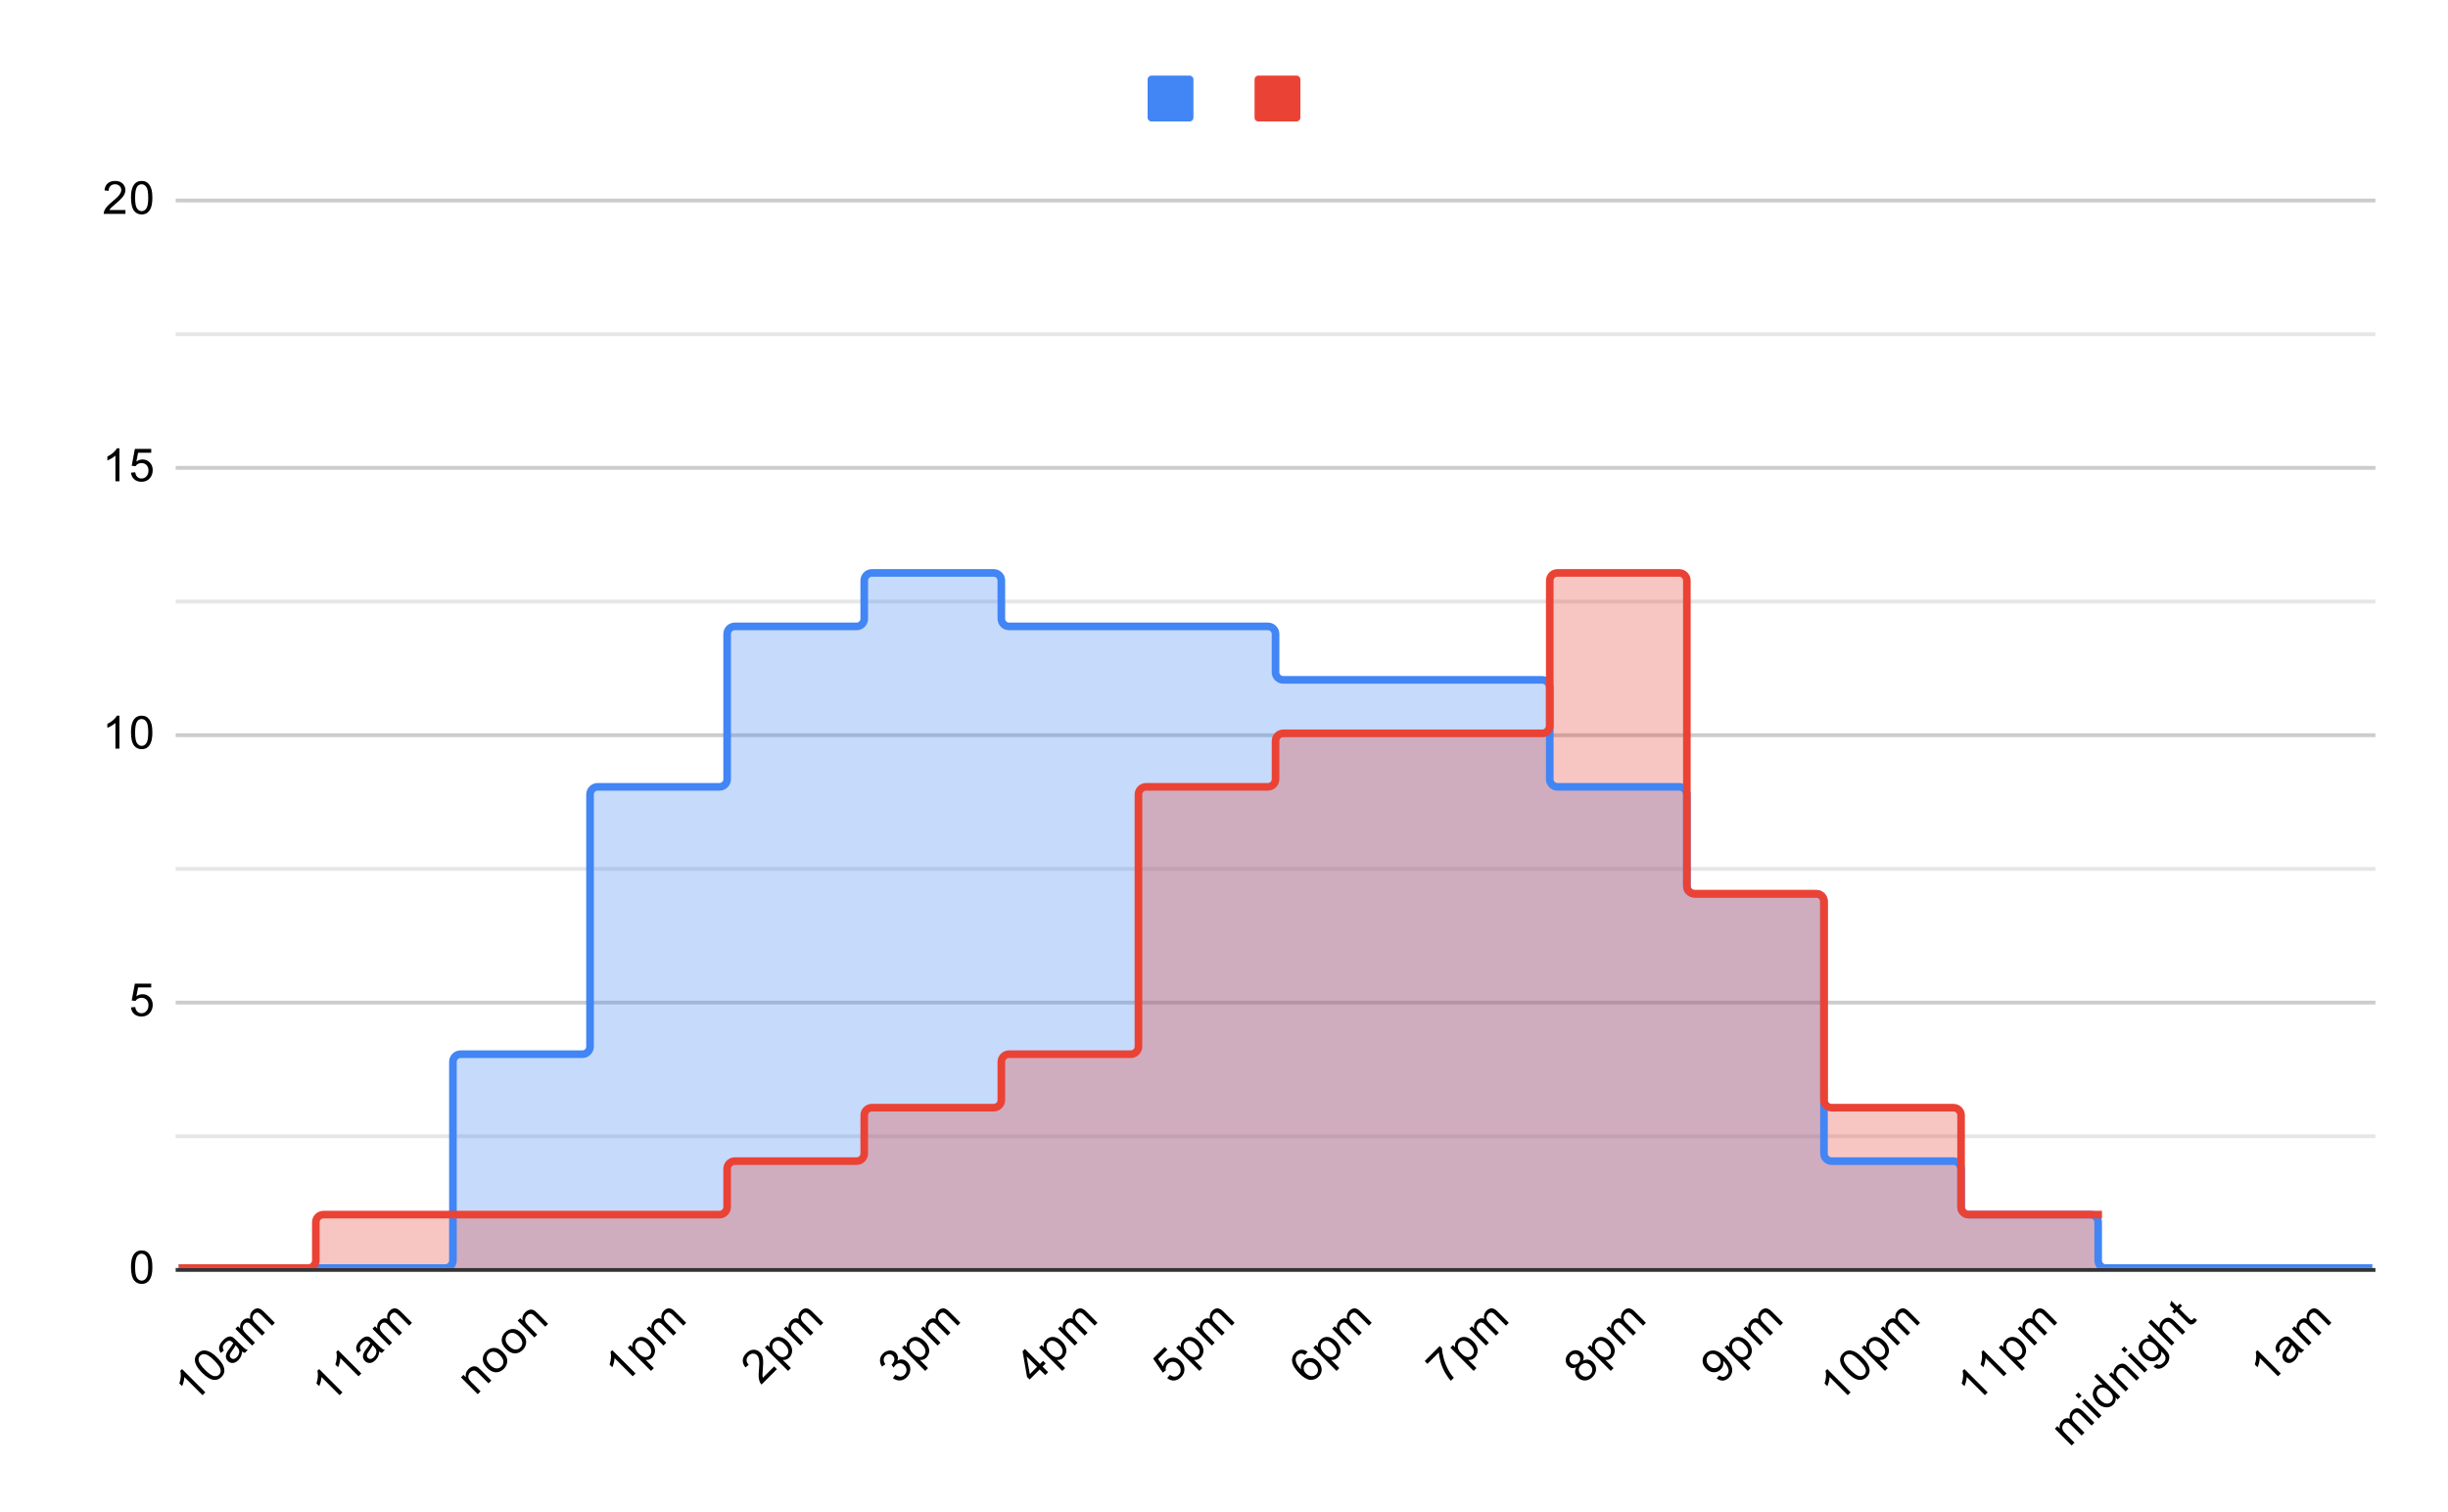 <svg version="1.1" viewBox="0.0 0.0 641.0 396.0" fill="none" stroke="none" stroke-linecap="square" stroke-miterlimit="10" width="641" height="396" xmlns:xlink="http://www.w3.org/1999/xlink" xmlns="http://www.w3.org/2000/svg"><path fill="#ffffff" d="M0 0L641.0 0L641.0 396.0L0 396.0L0 0Z" fill-rule="nonzero"/><path stroke="#333333" stroke-width="1.0" stroke-linecap="butt" d="M46.5 332.5L621.5 332.5" fill-rule="nonzero"/><path stroke="#cccccc" stroke-width="1.0" stroke-linecap="butt" d="M46.5 262.5L621.5 262.5" fill-rule="nonzero"/><path stroke="#cccccc" stroke-width="1.0" stroke-linecap="butt" d="M46.5 192.5L621.5 192.5" fill-rule="nonzero"/><path stroke="#cccccc" stroke-width="1.0" stroke-linecap="butt" d="M46.5 122.5L621.5 122.5" fill-rule="nonzero"/><path stroke="#cccccc" stroke-width="1.0" stroke-linecap="butt" d="M46.5 52.5L621.5 52.5" fill-rule="nonzero"/><path stroke="#e6e6e6" stroke-width="1.0" stroke-linecap="butt" d="M46.5 297.5L621.5 297.5" fill-rule="nonzero"/><path stroke="#e6e6e6" stroke-width="1.0" stroke-linecap="butt" d="M46.5 227.5L621.5 227.5" fill-rule="nonzero"/><path stroke="#e6e6e6" stroke-width="1.0" stroke-linecap="butt" d="M46.5 157.5L621.5 157.5" fill-rule="nonzero"/><path stroke="#e6e6e6" stroke-width="1.0" stroke-linecap="butt" d="M46.5 87.5L621.5 87.5" fill-rule="nonzero"/><clipPath id="id_0"><path d="M46.8 52.0L621.2 52.0L621.2 332.016L46.8 332.016L46.8 52.0Z" clip-rule="nonzero"/></clipPath><path fill="#4285f4" fill-opacity="0.302" clip-path="url(#id_0)" d="M46.8 332.016L116.6 332.016C117.705 332.016 118.6 331.121 118.6 330.016L118.6 278.013C118.6 276.908 119.495 276.013 120.6 276.013L152.5 276.013C153.605 276.013 154.5 275.118 154.5 274.013L154.5 208.009C154.5 206.904 155.395 206.009 156.5 206.009L188.4 206.009C189.505 206.009 190.4 205.113 190.4 204.009L190.4 166.006C190.4 164.902 191.295 164.006 192.4 164.006L224.3 164.006C225.405 164.006 226.3 163.111 226.3 162.006L226.3 152.006C226.3 150.901 227.195 150.006 228.3 150.006L260.2 150.006C261.305 150.006 262.2 150.901 262.2 152.006L262.2 162.006C262.2 163.111 263.095 164.006 264.2 164.006L332.0 164.006C333.105 164.006 334.0 164.902 334.0 166.006L334.0 176.007C334.0 177.112 334.895 178.007 336.0 178.007L403.8 178.007C404.905 178.007 405.8 178.903 405.8 180.007L405.8 204.009C405.8 205.113 406.695 206.009 407.8 206.009L439.7 206.009C440.805 206.009 441.7 206.904 441.7 208.009L441.7 232.011C441.7 233.115 442.595 234.011 443.7 234.011L475.6 234.011C476.705 234.011 477.6 234.906 477.6 236.011L477.6 302.015C477.6 303.119 478.495 304.015 479.6 304.015L511.5 304.015C512.605 304.015 513.5 304.91 513.5 306.015L513.5 316.015C513.5 317.12 514.395 318.015 515.5 318.015L547.4 318.015C548.505 318.015 549.4 318.911 549.4 320.015L549.4 330.016C549.4 331.121 550.295 332.016 551.4 332.016L621.2 332.016L621.2 332.016L46.8 332.016Z" fill-rule="nonzero"/><path fill="#ea4335" fill-opacity="0.302" clip-path="url(#id_0)" d="M46.8 332.016L80.7 332.016C81.805 332.016 82.7 331.121 82.7 330.016L82.7 320.015C82.7 318.911 83.595 318.015 84.7 318.015L188.4 318.015C189.505 318.015 190.4 317.12 190.4 316.015L190.4 306.015C190.4 304.91 191.295 304.015 192.4 304.015L224.3 304.015C225.405 304.015 226.3 303.119 226.3 302.015L226.3 292.014C226.3 290.909 227.195 290.014 228.3 290.014L260.2 290.014C261.305 290.014 262.2 289.118 262.2 288.014L262.2 278.013C262.2 276.908 263.095 276.013 264.2 276.013L296.1 276.013C297.205 276.013 298.1 275.118 298.1 274.013L298.1 208.009C298.1 206.904 298.995 206.009 300.1 206.009L332.0 206.009C333.105 206.009 334.0 205.113 334.0 204.009L334.0 194.008C334.0 192.904 334.895 192.008 336.0 192.008L403.8 192.008C404.905 192.008 405.8 191.113 405.8 190.008L405.8 152.006C405.8 150.901 406.695 150.006 407.8 150.006L439.7 150.006C440.805 150.006 441.7 150.901 441.7 152.006L441.7 232.011C441.7 233.115 442.595 234.011 443.7 234.011L475.6 234.011C476.705 234.011 477.6 234.906 477.6 236.011L477.6 288.014C477.6 289.118 478.495 290.014 479.6 290.014L511.5 290.014C512.605 290.014 513.5 290.909 513.5 292.014L513.5 316.015C513.5 317.12 514.395 318.015 515.5 318.015L549.4 318.015L549.4 332.016L46.8 332.016Z" fill-rule="nonzero"/><path stroke="#4285f4" stroke-width="2.0" stroke-linecap="butt" clip-path="url(#id_0)" d="M46.8 332.016L116.6 332.016C117.705 332.016 118.6 331.121 118.6 330.016L118.6 278.013C118.6 276.908 119.495 276.013 120.6 276.013L152.5 276.013C153.605 276.013 154.5 275.118 154.5 274.013L154.5 208.009C154.5 206.904 155.395 206.009 156.5 206.009L188.4 206.009C189.505 206.009 190.4 205.113 190.4 204.009L190.4 166.006C190.4 164.902 191.295 164.006 192.4 164.006L224.3 164.006C225.405 164.006 226.3 163.111 226.3 162.006L226.3 152.006C226.3 150.901 227.195 150.006 228.3 150.006L260.2 150.006C261.305 150.006 262.2 150.901 262.2 152.006L262.2 162.006C262.2 163.111 263.095 164.006 264.2 164.006L332.0 164.006C333.105 164.006 334.0 164.902 334.0 166.006L334.0 176.007C334.0 177.112 334.895 178.007 336.0 178.007L403.8 178.007C404.905 178.007 405.8 178.903 405.8 180.007L405.8 204.009C405.8 205.113 406.695 206.009 407.8 206.009L439.7 206.009C440.805 206.009 441.7 206.904 441.7 208.009L441.7 232.011C441.7 233.115 442.595 234.011 443.7 234.011L475.6 234.011C476.705 234.011 477.6 234.906 477.6 236.011L477.6 302.015C477.6 303.119 478.495 304.015 479.6 304.015L511.5 304.015C512.605 304.015 513.5 304.91 513.5 306.015L513.5 316.015C513.5 317.12 514.395 318.015 515.5 318.015L547.4 318.015C548.505 318.015 549.4 318.911 549.4 320.015L549.4 330.016C549.4 331.121 550.295 332.016 551.4 332.016L621.2 332.016" fill-rule="nonzero"/><path stroke="#ea4335" stroke-width="2.0" stroke-linecap="butt" clip-path="url(#id_0)" d="M46.8 332.016L80.7 332.016C81.805 332.016 82.7 331.121 82.7 330.016L82.7 320.015C82.7 318.911 83.595 318.015 84.7 318.015L188.4 318.015C189.505 318.015 190.4 317.12 190.4 316.015L190.4 306.015C190.4 304.91 191.295 304.015 192.4 304.015L224.3 304.015C225.405 304.015 226.3 303.119 226.3 302.015L226.3 292.014C226.3 290.909 227.195 290.014 228.3 290.014L260.2 290.014C261.305 290.014 262.2 289.118 262.2 288.014L262.2 278.013C262.2 276.908 263.095 276.013 264.2 276.013L296.1 276.013C297.205 276.013 298.1 275.118 298.1 274.013L298.1 208.009C298.1 206.904 298.995 206.009 300.1 206.009L332.0 206.009C333.105 206.009 334.0 205.113 334.0 204.009L334.0 194.008C334.0 192.904 334.895 192.008 336.0 192.008L403.8 192.008C404.905 192.008 405.8 191.113 405.8 190.008L405.8 152.006C405.8 150.901 406.695 150.006 407.8 150.006L439.7 150.006C440.805 150.006 441.7 150.901 441.7 152.006L441.7 232.011C441.7 233.115 442.595 234.011 443.7 234.011L475.6 234.011C476.705 234.011 477.6 234.906 477.6 236.011L477.6 288.014C477.6 289.118 478.495 290.014 479.6 290.014L511.5 290.014C512.605 290.014 513.5 290.909 513.5 292.014L513.5 316.015C513.5 317.12 514.395 318.015 515.5 318.015L549.4 318.015" fill-rule="nonzero"/><path fill="#000000" fill-opacity="0.0" clip-path="url(#id_0)" d="M67.75 332.016C67.75 333.673 66.407 335.016 64.75 335.016C63.093 335.016 61.75 333.673 61.75 332.016C61.75 330.359 63.093 329.016 64.75 329.016C66.407 329.016 67.75 330.359 67.75 332.016Z" fill-rule="nonzero"/><path fill="#000000" fill-opacity="0.0" clip-path="url(#id_0)" d="M103.65 332.016C103.65 333.673 102.307 335.016 100.65 335.016C98.993 335.016 97.65 333.673 97.65 332.016C97.65 330.359 98.993 329.016 100.65 329.016C102.307 329.016 103.65 330.359 103.65 332.016Z" fill-rule="nonzero"/><path fill="#000000" fill-opacity="0.0" clip-path="url(#id_0)" d="M139.55 276.013C139.55 277.67 138.207 279.013 136.55 279.013C134.893 279.013 133.55 277.67 133.55 276.013C133.55 274.356 134.893 273.013 136.55 273.013C138.207 273.013 139.55 274.356 139.55 276.013Z" fill-rule="nonzero"/><path fill="#000000" fill-opacity="0.0" clip-path="url(#id_0)" d="M175.45 206.009C175.45 207.666 174.107 209.009 172.45 209.009C170.793 209.009 169.45 207.666 169.45 206.009C169.45 204.352 170.793 203.009 172.45 203.009C174.107 203.009 175.45 204.352 175.45 206.009Z" fill-rule="nonzero"/><path fill="#000000" fill-opacity="0.0" clip-path="url(#id_0)" d="M211.35 164.006C211.35 165.663 210.007 167.006 208.35 167.006C206.693 167.006 205.35 165.663 205.35 164.006C205.35 162.35 206.693 161.006 208.35 161.006C210.007 161.006 211.35 162.35 211.35 164.006Z" fill-rule="nonzero"/><path fill="#000000" fill-opacity="0.0" clip-path="url(#id_0)" d="M247.25 150.006C247.25 151.663 245.907 153.006 244.25 153.006C242.593 153.006 241.25 151.663 241.25 150.006C241.25 148.349 242.593 147.006 244.25 147.006C245.907 147.006 247.25 148.349 247.25 150.006Z" fill-rule="nonzero"/><path fill="#000000" fill-opacity="0.0" clip-path="url(#id_0)" d="M283.15 164.006C283.15 165.663 281.807 167.006 280.15 167.006C278.493 167.006 277.15 165.663 277.15 164.006C277.15 162.35 278.493 161.006 280.15 161.006C281.807 161.006 283.15 162.35 283.15 164.006Z" fill-rule="nonzero"/><path fill="#000000" fill-opacity="0.0" clip-path="url(#id_0)" d="M319.05 164.006C319.05 165.663 317.707 167.006 316.05 167.006C314.393 167.006 313.05 165.663 313.05 164.006C313.05 162.35 314.393 161.006 316.05 161.006C317.707 161.006 319.05 162.35 319.05 164.006Z" fill-rule="nonzero"/><path fill="#000000" fill-opacity="0.0" clip-path="url(#id_0)" d="M354.95 178.007C354.95 179.664 353.607 181.007 351.95 181.007C350.293 181.007 348.95 179.664 348.95 178.007C348.95 176.35 350.293 175.007 351.95 175.007C353.607 175.007 354.95 176.35 354.95 178.007Z" fill-rule="nonzero"/><path fill="#000000" fill-opacity="0.0" clip-path="url(#id_0)" d="M390.85 178.007C390.85 179.664 389.507 181.007 387.85 181.007C386.193 181.007 384.85 179.664 384.85 178.007C384.85 176.35 386.193 175.007 387.85 175.007C389.507 175.007 390.85 176.35 390.85 178.007Z" fill-rule="nonzero"/><path fill="#000000" fill-opacity="0.0" clip-path="url(#id_0)" d="M426.75 206.009C426.75 207.666 425.407 209.009 423.75 209.009C422.093 209.009 420.75 207.666 420.75 206.009C420.75 204.352 422.093 203.009 423.75 203.009C425.407 203.009 426.75 204.352 426.75 206.009Z" fill-rule="nonzero"/><path fill="#000000" fill-opacity="0.0" clip-path="url(#id_0)" d="M462.65 234.011C462.65 235.667 461.307 237.011 459.65 237.011C457.993 237.011 456.65 235.667 456.65 234.011C456.65 232.354 457.993 231.011 459.65 231.011C461.307 231.011 462.65 232.354 462.65 234.011Z" fill-rule="nonzero"/><path fill="#000000" fill-opacity="0.0" clip-path="url(#id_0)" d="M498.55 304.015C498.55 305.671 497.207 307.015 495.55 307.015C493.893 307.015 492.55 305.671 492.55 304.015C492.55 302.358 493.893 301.015 495.55 301.015C497.207 301.015 498.55 302.358 498.55 304.015Z" fill-rule="nonzero"/><path fill="#000000" fill-opacity="0.0" clip-path="url(#id_0)" d="M534.45 318.015C534.45 319.672 533.107 321.015 531.45 321.015C529.793 321.015 528.45 319.672 528.45 318.015C528.45 316.359 529.793 315.015 531.45 315.015C533.107 315.015 534.45 316.359 534.45 318.015Z" fill-rule="nonzero"/><path fill="#000000" fill-opacity="0.0" clip-path="url(#id_0)" d="M570.35 332.016C570.35 333.673 569.007 335.016 567.35 335.016C565.693 335.016 564.35 333.673 564.35 332.016C564.35 330.359 565.693 329.016 567.35 329.016C569.007 329.016 570.35 330.359 570.35 332.016Z" fill-rule="nonzero"/><path fill="#000000" fill-opacity="0.0" clip-path="url(#id_0)" d="M606.25 332.016C606.25 333.673 604.907 335.016 603.25 335.016C601.593 335.016 600.25 333.673 600.25 332.016C600.25 330.359 601.593 329.016 603.25 329.016C604.907 329.016 606.25 330.359 606.25 332.016Z" fill-rule="nonzero"/><path fill="#000000" fill-opacity="0.0" clip-path="url(#id_0)" d="M67.75 332.016C67.75 333.673 66.407 335.016 64.75 335.016C63.093 335.016 61.75 333.673 61.75 332.016C61.75 330.359 63.093 329.016 64.75 329.016C66.407 329.016 67.75 330.359 67.75 332.016Z" fill-rule="nonzero"/><path fill="#000000" fill-opacity="0.0" clip-path="url(#id_0)" d="M103.65 318.015C103.65 319.672 102.307 321.015 100.65 321.015C98.993 321.015 97.65 319.672 97.65 318.015C97.65 316.359 98.993 315.015 100.65 315.015C102.307 315.015 103.65 316.359 103.65 318.015Z" fill-rule="nonzero"/><path fill="#000000" fill-opacity="0.0" clip-path="url(#id_0)" d="M139.55 318.015C139.55 319.672 138.207 321.015 136.55 321.015C134.893 321.015 133.55 319.672 133.55 318.015C133.55 316.359 134.893 315.015 136.55 315.015C138.207 315.015 139.55 316.359 139.55 318.015Z" fill-rule="nonzero"/><path fill="#000000" fill-opacity="0.0" clip-path="url(#id_0)" d="M175.45 318.015C175.45 319.672 174.107 321.015 172.45 321.015C170.793 321.015 169.45 319.672 169.45 318.015C169.45 316.359 170.793 315.015 172.45 315.015C174.107 315.015 175.45 316.359 175.45 318.015Z" fill-rule="nonzero"/><path fill="#000000" fill-opacity="0.0" clip-path="url(#id_0)" d="M211.35 304.015C211.35 305.671 210.007 307.015 208.35 307.015C206.693 307.015 205.35 305.671 205.35 304.015C205.35 302.358 206.693 301.015 208.35 301.015C210.007 301.015 211.35 302.358 211.35 304.015Z" fill-rule="nonzero"/><path fill="#000000" fill-opacity="0.0" clip-path="url(#id_0)" d="M247.25 290.014C247.25 291.671 245.907 293.014 244.25 293.014C242.593 293.014 241.25 291.671 241.25 290.014C241.25 288.357 242.593 287.014 244.25 287.014C245.907 287.014 247.25 288.357 247.25 290.014Z" fill-rule="nonzero"/><path fill="#000000" fill-opacity="0.0" clip-path="url(#id_0)" d="M283.15 276.013C283.15 277.67 281.807 279.013 280.15 279.013C278.493 279.013 277.15 277.67 277.15 276.013C277.15 274.356 278.493 273.013 280.15 273.013C281.807 273.013 283.15 274.356 283.15 276.013Z" fill-rule="nonzero"/><path fill="#000000" fill-opacity="0.0" clip-path="url(#id_0)" d="M319.05 206.009C319.05 207.666 317.707 209.009 316.05 209.009C314.393 209.009 313.05 207.666 313.05 206.009C313.05 204.352 314.393 203.009 316.05 203.009C317.707 203.009 319.05 204.352 319.05 206.009Z" fill-rule="nonzero"/><path fill="#000000" fill-opacity="0.0" clip-path="url(#id_0)" d="M354.95 192.008C354.95 193.665 353.607 195.008 351.95 195.008C350.293 195.008 348.95 193.665 348.95 192.008C348.95 190.351 350.293 189.008 351.95 189.008C353.607 189.008 354.95 190.351 354.95 192.008Z" fill-rule="nonzero"/><path fill="#000000" fill-opacity="0.0" clip-path="url(#id_0)" d="M390.85 192.008C390.85 193.665 389.507 195.008 387.85 195.008C386.193 195.008 384.85 193.665 384.85 192.008C384.85 190.351 386.193 189.008 387.85 189.008C389.507 189.008 390.85 190.351 390.85 192.008Z" fill-rule="nonzero"/><path fill="#000000" fill-opacity="0.0" clip-path="url(#id_0)" d="M426.75 150.006C426.75 151.663 425.407 153.006 423.75 153.006C422.093 153.006 420.75 151.663 420.75 150.006C420.75 148.349 422.093 147.006 423.75 147.006C425.407 147.006 426.75 148.349 426.75 150.006Z" fill-rule="nonzero"/><path fill="#000000" fill-opacity="0.0" clip-path="url(#id_0)" d="M462.65 234.011C462.65 235.667 461.307 237.011 459.65 237.011C457.993 237.011 456.65 235.667 456.65 234.011C456.65 232.354 457.993 231.011 459.65 231.011C461.307 231.011 462.65 232.354 462.65 234.011Z" fill-rule="nonzero"/><path fill="#000000" fill-opacity="0.0" clip-path="url(#id_0)" d="M498.55 290.014C498.55 291.671 497.207 293.014 495.55 293.014C493.893 293.014 492.55 291.671 492.55 290.014C492.55 288.357 493.893 287.014 495.55 287.014C497.207 287.014 498.55 288.357 498.55 290.014Z" fill-rule="nonzero"/><path fill="#000000" fill-opacity="0.0" clip-path="url(#id_0)" d="M534.45 318.015C534.45 319.672 533.107 321.015 531.45 321.015C529.793 321.015 528.45 319.672 528.45 318.015C528.45 316.359 529.793 315.015 531.45 315.015C533.107 315.015 534.45 316.359 534.45 318.015Z" fill-rule="nonzero"/><path fill="#000000" d="M34.3 331.782Q34.3 330.251 34.612 329.329Q34.925 328.391 35.534 327.891Q36.159 327.391 37.097 327.391Q37.784 327.391 38.3 327.673Q38.831 327.954 39.175 328.485Q39.519 329.001 39.706 329.751Q39.894 330.501 39.894 331.782Q39.894 333.298 39.581 334.219Q39.284 335.141 38.659 335.657Q38.05 336.157 37.097 336.157Q35.862 336.157 35.144 335.266Q34.3 334.204 34.3 331.782ZM35.378 331.782Q35.378 333.891 35.878 334.594Q36.378 335.298 37.097 335.298Q37.831 335.298 38.316 334.594Q38.816 333.891 38.816 331.782Q38.816 329.657 38.316 328.969Q37.831 328.266 37.081 328.266Q36.362 328.266 35.925 328.876Q35.378 329.657 35.378 331.782Z" fill-rule="nonzero"/><path fill="#000000" d="M34.3 263.762L35.409 263.668Q35.534 264.481 35.972 264.887Q36.425 265.293 37.066 265.293Q37.816 265.293 38.347 264.715Q38.878 264.137 38.878 263.2Q38.878 262.293 38.362 261.778Q37.862 261.247 37.034 261.247Q36.534 261.247 36.112 261.481Q35.706 261.715 35.472 262.075L34.487 261.95L35.316 257.543L39.597 257.543L39.597 258.543L36.159 258.543L35.706 260.856Q36.472 260.309 37.316 260.309Q38.441 260.309 39.206 261.09Q39.987 261.872 39.987 263.106Q39.987 264.262 39.316 265.122Q38.487 266.153 37.066 266.153Q35.894 266.153 35.144 265.497Q34.409 264.84 34.3 263.762Z" fill-rule="nonzero"/><path fill="#000000" d="M31.269 196.008L30.222 196.008L30.222 189.289Q29.831 189.649 29.206 190.024Q28.597 190.383 28.113 190.555L28.113 189.539Q28.988 189.118 29.644 188.539Q30.316 187.946 30.597 187.383L31.269 187.383L31.269 196.008ZM34.3 191.774Q34.3 190.243 34.612 189.321Q34.925 188.383 35.534 187.883Q36.159 187.383 37.097 187.383Q37.784 187.383 38.3 187.664Q38.831 187.946 39.175 188.477Q39.519 188.993 39.706 189.743Q39.894 190.493 39.894 191.774Q39.894 193.289 39.581 194.211Q39.284 195.133 38.659 195.649Q38.05 196.149 37.097 196.149Q35.862 196.149 35.144 195.258Q34.3 194.196 34.3 191.774ZM35.378 191.774Q35.378 193.883 35.878 194.586Q36.378 195.289 37.097 195.289Q37.831 195.289 38.316 194.586Q38.816 193.883 38.816 191.774Q38.816 189.649 38.316 188.961Q37.831 188.258 37.081 188.258Q36.362 188.258 35.925 188.868Q35.378 189.649 35.378 191.774Z" fill-rule="nonzero"/><path fill="#000000" d="M31.269 126.004L30.222 126.004L30.222 119.285Q29.831 119.645 29.206 120.02Q28.597 120.379 28.113 120.551L28.113 119.535Q28.988 119.113 29.644 118.535Q30.316 117.942 30.597 117.379L31.269 117.379L31.269 126.004ZM34.3 123.754L35.409 123.66Q35.534 124.473 35.972 124.879Q36.425 125.285 37.066 125.285Q37.816 125.285 38.347 124.707Q38.878 124.129 38.878 123.192Q38.878 122.285 38.362 121.77Q37.862 121.238 37.034 121.238Q36.534 121.238 36.112 121.473Q35.706 121.707 35.472 122.067L34.487 121.942L35.316 117.535L39.597 117.535L39.597 118.535L36.159 118.535L35.706 120.848Q36.472 120.301 37.316 120.301Q38.441 120.301 39.206 121.082Q39.987 121.863 39.987 123.098Q39.987 124.254 39.316 125.113Q38.487 126.145 37.066 126.145Q35.894 126.145 35.144 125.488Q34.409 124.832 34.3 123.754Z" fill-rule="nonzero"/><path fill="#000000" d="M32.847 54.984L32.847 56.0L27.159 56.0Q27.159 55.625 27.284 55.266Q27.503 54.688 27.972 54.125Q28.456 53.562 29.363 52.828Q30.769 51.672 31.253 51.0Q31.753 50.328 31.753 49.734Q31.753 49.109 31.3 48.688Q30.847 48.25 30.128 48.25Q29.363 48.25 28.909 48.703Q28.456 49.156 28.441 49.969L27.363 49.859Q27.472 48.641 28.191 48.016Q28.925 47.375 30.159 47.375Q31.394 47.375 32.112 48.062Q32.831 48.75 32.831 49.766Q32.831 50.281 32.612 50.781Q32.409 51.266 31.909 51.828Q31.425 52.375 30.3 53.328Q29.347 54.125 29.066 54.422Q28.8 54.703 28.628 54.984L32.847 54.984ZM34.3 51.766Q34.3 50.234 34.612 49.312Q34.925 48.375 35.534 47.875Q36.159 47.375 37.097 47.375Q37.784 47.375 38.3 47.656Q38.831 47.938 39.175 48.469Q39.519 48.984 39.706 49.734Q39.894 50.484 39.894 51.766Q39.894 53.281 39.581 54.203Q39.284 55.125 38.659 55.641Q38.05 56.141 37.097 56.141Q35.862 56.141 35.144 55.25Q34.3 54.188 34.3 51.766ZM35.378 51.766Q35.378 53.875 35.878 54.578Q36.378 55.281 37.097 55.281Q37.831 55.281 38.316 54.578Q38.816 53.875 38.816 51.766Q38.816 49.641 38.316 48.953Q37.831 48.25 37.081 48.25Q36.362 48.25 35.925 48.859Q35.378 49.641 35.378 51.766Z" fill-rule="nonzero"/><path fill="#000000" d="M53.768 364.555L53.027 365.295L48.277 360.544Q48.255 361.075 48.078 361.782Q47.901 362.467 47.68 362.931L46.962 362.213Q47.282 361.296 47.337 360.423Q47.393 359.528 47.194 358.931L47.669 358.456L53.768 364.555ZM52.917 359.417Q51.834 358.334 51.403 357.462Q50.961 356.578 51.039 355.793Q51.127 354.998 51.79 354.335Q52.276 353.849 52.84 353.683Q53.414 353.506 54.033 353.639Q54.641 353.76 55.303 354.158Q55.966 354.556 56.872 355.462Q57.944 356.534 58.375 357.406Q58.817 358.268 58.74 359.075Q58.662 359.859 57.988 360.533Q57.115 361.406 55.977 361.284Q54.63 361.13 52.917 359.417ZM53.679 358.655Q55.171 360.146 56.022 360.29Q56.872 360.434 57.381 359.925Q57.9 359.406 57.745 358.567Q57.602 357.716 56.11 356.224Q54.607 354.722 53.768 354.589Q52.928 354.434 52.398 354.965Q51.889 355.473 52.011 356.213Q52.177 357.152 53.679 358.655ZM63.402 353.838Q63.336 354.611 63.093 355.141Q62.861 355.661 62.419 356.103Q61.69 356.832 60.949 356.865Q60.209 356.898 59.657 356.346Q59.336 356.025 59.215 355.617Q59.082 355.197 59.17 354.799Q59.248 354.39 59.469 354.015Q59.612 353.738 60.01 353.23Q60.806 352.236 61.082 351.65Q60.927 351.495 60.894 351.462Q60.43 350.998 60.032 351.02Q59.502 351.065 58.938 351.628Q58.419 352.147 58.353 352.589Q58.276 353.02 58.618 353.606L57.789 354.236Q57.425 353.672 57.37 353.153Q57.314 352.633 57.591 352.048Q57.867 351.462 58.43 350.899Q58.994 350.335 59.48 350.114Q59.966 349.893 60.331 349.927Q60.695 349.96 61.071 350.203Q61.292 350.357 61.789 350.855L62.783 351.849Q63.822 352.888 64.142 353.12Q64.474 353.341 64.872 353.451L64.087 354.236Q63.745 354.114 63.402 353.838ZM61.667 352.236Q61.424 352.81 60.739 353.738Q60.342 354.269 60.242 354.545Q60.132 354.81 60.176 355.075Q60.231 355.329 60.43 355.528Q60.728 355.826 61.148 355.804Q61.579 355.771 62.01 355.34Q62.441 354.909 62.584 354.39Q62.739 353.86 62.562 353.374Q62.43 352.998 61.944 352.512L61.667 352.236ZM66.021 352.302L61.623 347.905L62.286 347.242L62.905 347.86Q62.783 347.319 62.938 346.789Q63.082 346.247 63.524 345.805Q64.01 345.319 64.518 345.209Q65.037 345.087 65.523 345.33Q65.291 344.038 66.12 343.209Q66.783 342.546 67.49 342.568Q68.197 342.568 68.959 343.331L71.976 346.347L71.235 347.087L68.462 344.314Q68.02 343.872 67.744 343.75Q67.479 343.618 67.17 343.684Q66.86 343.75 66.595 344.016Q66.131 344.48 66.131 345.098Q66.142 345.706 66.827 346.391L69.379 348.943L68.628 349.695L65.766 346.833Q65.269 346.336 64.838 346.281Q64.407 346.203 63.999 346.612Q63.678 346.932 63.579 347.363Q63.479 347.794 63.678 348.236Q63.877 348.678 64.474 349.275L66.761 351.562L66.021 352.302Z" fill-rule="nonzero"/><path fill="#000000" d="M89.668 364.555L88.927 365.295L84.177 360.544Q84.155 361.075 83.978 361.782Q83.801 362.467 83.58 362.931L82.862 362.213Q83.182 361.296 83.237 360.423Q83.293 359.528 83.094 358.931L83.569 358.456L89.668 364.555ZM94.617 359.605L93.877 360.345L89.126 355.594Q89.104 356.125 88.927 356.832Q88.751 357.517 88.53 357.981L87.812 357.263Q88.132 356.346 88.187 355.473Q88.242 354.578 88.044 353.981L88.519 353.506L94.617 359.605ZM99.302 353.838Q99.236 354.611 98.993 355.141Q98.761 355.661 98.319 356.103Q97.59 356.832 96.849 356.865Q96.109 356.898 95.557 356.346Q95.236 356.025 95.115 355.617Q94.982 355.197 95.07 354.799Q95.148 354.39 95.369 354.015Q95.512 353.738 95.91 353.23Q96.706 352.236 96.982 351.65Q96.827 351.495 96.794 351.462Q96.33 350.998 95.932 351.02Q95.402 351.065 94.838 351.628Q94.319 352.147 94.253 352.589Q94.176 353.02 94.518 353.606L93.689 354.236Q93.325 353.672 93.27 353.153Q93.214 352.633 93.491 352.048Q93.767 351.462 94.33 350.899Q94.894 350.335 95.38 350.114Q95.866 349.893 96.231 349.927Q96.595 349.96 96.971 350.203Q97.192 350.357 97.689 350.855L98.683 351.849Q99.722 352.888 100.042 353.12Q100.374 353.341 100.772 353.451L99.987 354.236Q99.645 354.114 99.302 353.838ZM97.567 352.236Q97.324 352.81 96.639 353.738Q96.242 354.269 96.142 354.545Q96.032 354.81 96.076 355.075Q96.131 355.329 96.33 355.528Q96.628 355.826 97.048 355.804Q97.479 355.771 97.91 355.34Q98.341 354.909 98.484 354.39Q98.639 353.86 98.462 353.374Q98.33 352.998 97.844 352.512L97.567 352.236ZM101.921 352.302L97.523 347.905L98.186 347.242L98.805 347.86Q98.683 347.319 98.838 346.789Q98.982 346.247 99.424 345.805Q99.91 345.319 100.418 345.209Q100.937 345.087 101.423 345.33Q101.191 344.038 102.02 343.209Q102.683 342.546 103.39 342.568Q104.097 342.568 104.859 343.331L107.876 346.347L107.135 347.087L104.362 344.314Q103.92 343.872 103.644 343.75Q103.379 343.618 103.07 343.684Q102.76 343.75 102.495 344.016Q102.031 344.48 102.031 345.098Q102.042 345.706 102.727 346.391L105.279 348.943L104.528 349.695L101.666 346.833Q101.169 346.336 100.738 346.281Q100.307 346.203 99.899 346.612Q99.578 346.932 99.479 347.363Q99.379 347.794 99.578 348.236Q99.777 348.678 100.374 349.275L102.661 351.562L101.921 352.302Z" fill-rule="nonzero"/><path fill="#000000" d="M125.093 365.03L120.695 360.633L121.358 359.97L121.977 360.588Q121.745 359.384 122.662 358.467Q123.06 358.069 123.535 357.882Q124.021 357.683 124.419 357.749Q124.816 357.815 125.192 358.058Q125.435 358.235 125.954 358.754L128.661 361.461L127.921 362.202L125.247 359.528Q124.783 359.064 124.474 358.931Q124.165 358.799 123.811 358.887Q123.446 358.964 123.148 359.263Q122.673 359.738 122.629 360.401Q122.585 361.041 123.424 361.881L125.833 364.29L125.093 365.03ZM127.568 358.158Q126.341 356.931 126.43 355.672Q126.507 354.622 127.324 353.805Q128.23 352.899 129.402 352.921Q130.573 352.921 131.622 353.97Q132.473 354.821 132.705 355.561Q132.937 356.302 132.716 357.075Q132.495 357.826 131.921 358.401Q131.004 359.318 129.844 359.307Q128.683 359.274 127.568 358.158ZM128.33 357.395Q129.17 358.235 129.954 358.29Q130.75 358.334 131.302 357.782Q131.865 357.219 131.81 356.434Q131.755 355.65 130.893 354.788Q130.076 353.97 129.28 353.926Q128.496 353.871 127.943 354.423Q127.391 354.976 127.435 355.771Q127.479 356.545 128.33 357.395ZM132.517 353.208Q131.291 351.982 131.379 350.722Q131.457 349.672 132.274 348.855Q133.18 347.949 134.351 347.971Q135.522 347.971 136.572 349.021Q137.423 349.871 137.655 350.612Q137.887 351.352 137.666 352.125Q137.445 352.877 136.87 353.451Q135.953 354.368 134.793 354.357Q133.633 354.324 132.517 353.208ZM133.28 352.446Q134.119 353.285 134.904 353.341Q135.699 353.385 136.252 352.832Q136.815 352.269 136.76 351.484Q136.705 350.7 135.843 349.838Q135.025 349.021 134.23 348.976Q133.445 348.921 132.893 349.474Q132.34 350.026 132.385 350.822Q132.429 351.595 133.28 352.446ZM139.942 350.181L135.545 345.783L136.207 345.12L136.826 345.739Q136.594 344.535 137.511 343.618Q137.909 343.22 138.384 343.032Q138.87 342.833 139.268 342.9Q139.666 342.966 140.041 343.209Q140.284 343.386 140.804 343.905L143.511 346.612L142.77 347.352L140.097 344.678Q139.633 344.214 139.323 344.082Q139.014 343.949 138.66 344.038Q138.296 344.115 137.997 344.413Q137.522 344.888 137.478 345.551Q137.434 346.192 138.274 347.032L140.682 349.44L139.942 350.181Z" fill-rule="nonzero"/><path fill="#000000" d="M166.417 359.605L165.677 360.345L160.926 355.594Q160.904 356.125 160.727 356.832Q160.551 357.517 160.33 357.981L159.612 357.263Q159.932 356.346 159.987 355.473Q160.042 354.578 159.844 353.981L160.319 353.506L166.417 359.605ZM170.461 358.942L164.374 352.854L165.047 352.18L165.611 352.744Q165.523 352.169 165.655 351.705Q165.799 351.23 166.23 350.799Q166.793 350.236 167.511 350.092Q168.229 349.949 168.97 350.269Q169.721 350.578 170.351 351.208Q171.025 351.882 171.323 352.667Q171.632 353.44 171.456 354.191Q171.279 354.943 170.771 355.451Q170.395 355.826 169.942 355.97Q169.478 356.103 169.058 356.058L171.202 358.202L170.461 358.942ZM167.268 354.401Q168.119 355.252 168.87 355.318Q169.611 355.373 170.097 354.887Q170.594 354.39 170.528 353.617Q170.461 352.843 169.577 351.959Q168.738 351.12 167.986 351.054Q167.224 350.976 166.738 351.462Q166.263 351.937 166.34 352.744Q166.417 353.55 167.268 354.401ZM173.721 352.302L169.323 347.905L169.986 347.242L170.605 347.861Q170.483 347.319 170.638 346.789Q170.782 346.247 171.224 345.805Q171.71 345.319 172.218 345.209Q172.737 345.087 173.223 345.33Q172.991 344.038 173.82 343.209Q174.483 342.546 175.19 342.568Q175.897 342.568 176.659 343.331L179.676 346.347L178.935 347.087L176.162 344.314Q175.72 343.872 175.444 343.75Q175.179 343.618 174.87 343.684Q174.56 343.75 174.295 344.016Q173.831 344.48 173.831 345.098Q173.842 345.706 174.527 346.391L177.079 348.943L176.328 349.695L173.466 346.833Q172.969 346.336 172.538 346.281Q172.107 346.203 171.699 346.612Q171.378 346.932 171.279 347.363Q171.179 347.794 171.378 348.236Q171.577 348.678 172.174 349.275L174.461 351.562L173.721 352.302Z" fill-rule="nonzero"/><path fill="#000000" d="M202.715 357.771L203.433 358.489L199.412 362.511Q199.147 362.246 198.981 361.903Q198.727 361.34 198.66 360.611Q198.605 359.87 198.727 358.71Q198.904 356.898 198.771 356.081Q198.649 355.252 198.23 354.832Q197.788 354.39 197.169 354.412Q196.539 354.423 196.031 354.932Q195.489 355.473 195.489 356.114Q195.489 356.755 196.053 357.34L195.213 358.025Q194.429 357.086 194.495 356.136Q194.561 355.164 195.434 354.291Q196.307 353.418 197.301 353.396Q198.296 353.374 199.014 354.092Q199.379 354.456 199.577 354.965Q199.776 355.451 199.821 356.202Q199.865 356.931 199.743 358.401Q199.633 359.638 199.644 360.047Q199.655 360.434 199.732 360.754L202.715 357.771ZM206.361 358.942L200.274 352.854L200.947 352.18L201.511 352.744Q201.423 352.169 201.555 351.705Q201.699 351.23 202.13 350.799Q202.693 350.236 203.411 350.092Q204.129 349.949 204.87 350.269Q205.621 350.578 206.251 351.208Q206.925 351.882 207.223 352.667Q207.532 353.44 207.356 354.191Q207.179 354.943 206.671 355.451Q206.295 355.826 205.842 355.97Q205.378 356.103 204.958 356.058L207.102 358.202L206.361 358.942ZM203.168 354.401Q204.019 355.252 204.77 355.318Q205.511 355.373 205.997 354.887Q206.494 354.39 206.428 353.617Q206.361 352.843 205.477 351.959Q204.638 351.12 203.886 351.053Q203.124 350.976 202.638 351.462Q202.163 351.937 202.24 352.744Q202.317 353.55 203.168 354.401ZM209.621 352.302L205.223 347.905L205.886 347.242L206.505 347.86Q206.383 347.319 206.538 346.789Q206.682 346.247 207.124 345.805Q207.61 345.319 208.118 345.209Q208.637 345.087 209.123 345.33Q208.891 344.038 209.72 343.209Q210.383 342.546 211.09 342.568Q211.797 342.568 212.56 343.331L215.576 346.347L214.835 347.087L212.062 344.314Q211.62 343.872 211.344 343.75Q211.079 343.618 210.77 343.684Q210.46 343.75 210.195 344.016Q209.731 344.48 209.731 345.098Q209.742 345.706 210.427 346.391L212.979 348.943L212.228 349.695L209.366 346.833Q208.869 346.336 208.438 346.281Q208.007 346.203 207.599 346.612Q207.278 346.932 207.179 347.363Q207.079 347.794 207.278 348.236Q207.477 348.678 208.074 349.275L210.361 351.562L209.621 352.302Z" fill-rule="nonzero"/><path fill="#000000" d="M233.809 360.809L234.461 359.959Q235.212 360.467 235.809 360.445Q236.394 360.412 236.836 359.97Q237.367 359.439 237.367 358.71Q237.367 357.981 236.825 357.44Q236.317 356.931 235.643 356.942Q234.969 356.931 234.45 357.451Q234.24 357.661 234.008 358.069L233.433 357.318Q233.522 357.252 233.566 357.208Q234.041 356.732 234.174 356.114Q234.306 355.473 233.787 354.954Q233.378 354.545 232.837 354.556Q232.284 354.556 231.842 354.998Q231.412 355.429 231.389 356.003Q231.378 356.567 231.842 357.185L230.959 357.804Q230.351 356.931 230.428 356.036Q230.495 355.13 231.213 354.412Q231.71 353.915 232.351 353.716Q232.981 353.506 233.566 353.65Q234.152 353.794 234.571 354.213Q234.958 354.6 235.08 355.141Q235.19 355.672 234.969 356.268Q235.621 355.86 236.317 355.959Q237.002 356.047 237.599 356.644Q238.394 357.44 238.361 358.578Q238.339 359.705 237.455 360.588Q236.66 361.384 235.654 361.439Q234.638 361.483 233.809 360.809ZM242.261 358.942L236.174 352.854L236.847 352.18L237.411 352.744Q237.323 352.169 237.455 351.705Q237.599 351.23 238.03 350.799Q238.593 350.236 239.311 350.092Q240.029 349.949 240.77 350.269Q241.521 350.578 242.151 351.208Q242.825 351.882 243.123 352.667Q243.432 353.44 243.256 354.191Q243.079 354.943 242.571 355.451Q242.195 355.826 241.742 355.97Q241.278 356.103 240.858 356.058L243.002 358.202L242.261 358.942ZM239.068 354.401Q239.919 355.252 240.67 355.318Q241.411 355.373 241.897 354.887Q242.394 354.39 242.328 353.617Q242.261 352.843 241.377 351.959Q240.538 351.12 239.786 351.053Q239.024 350.976 238.538 351.462Q238.063 351.937 238.14 352.744Q238.218 353.55 239.068 354.401ZM245.521 352.302L241.123 347.905L241.786 347.242L242.405 347.86Q242.283 347.319 242.438 346.789Q242.582 346.247 243.024 345.805Q243.51 345.319 244.018 345.209Q244.537 345.087 245.023 345.33Q244.791 344.038 245.62 343.209Q246.283 342.546 246.99 342.568Q247.697 342.568 248.459 343.331L251.476 346.347L250.736 347.087L247.962 344.314Q247.52 343.872 247.244 343.75Q246.979 343.618 246.67 343.684Q246.36 343.75 246.095 344.016Q245.631 344.48 245.631 345.098Q245.642 345.706 246.327 346.391L248.879 348.943L248.128 349.695L245.266 346.833Q244.769 346.336 244.338 346.281Q243.907 346.203 243.499 346.612Q243.178 346.932 243.079 347.363Q242.979 347.794 243.178 348.236Q243.377 348.678 243.974 349.275L246.261 351.562L245.521 352.302Z" fill-rule="nonzero"/><path fill="#000000" d="M273.698 360.025L272.239 358.567L269.61 361.196L268.925 360.511L267.765 353.805L268.372 353.197L272.306 357.13L273.123 356.313L273.808 356.998L272.991 357.815L274.449 359.274L273.698 360.025ZM271.554 357.882L268.825 355.153L269.654 359.782L271.554 357.882ZM278.161 358.942L272.074 352.854L272.747 352.18L273.311 352.744Q273.223 352.169 273.355 351.705Q273.499 351.23 273.93 350.799Q274.493 350.236 275.211 350.092Q275.929 349.949 276.67 350.269Q277.421 350.578 278.051 351.208Q278.725 351.882 279.023 352.667Q279.332 353.44 279.156 354.191Q278.979 354.943 278.471 355.451Q278.095 355.826 277.642 355.97Q277.178 356.103 276.758 356.058L278.902 358.202L278.161 358.942ZM274.968 354.401Q275.819 355.252 276.57 355.318Q277.311 355.373 277.797 354.887Q278.294 354.39 278.228 353.617Q278.161 352.843 277.277 351.959Q276.438 351.12 275.686 351.053Q274.924 350.976 274.438 351.462Q273.963 351.937 274.04 352.744Q274.118 353.55 274.968 354.401ZM281.421 352.302L277.023 347.905L277.686 347.242L278.305 347.86Q278.183 347.319 278.338 346.789Q278.482 346.247 278.924 345.805Q279.41 345.319 279.918 345.209Q280.437 345.087 280.923 345.33Q280.691 344.038 281.52 343.209Q282.183 342.546 282.89 342.568Q283.597 342.568 284.36 343.331L287.376 346.347L286.635 347.087L283.862 344.314Q283.42 343.872 283.144 343.75Q282.879 343.618 282.57 343.684Q282.26 343.75 281.995 344.016Q281.531 344.48 281.531 345.098Q281.542 345.706 282.227 346.391L284.779 348.943L284.028 349.695L281.166 346.833Q280.669 346.336 280.238 346.281Q279.808 346.203 279.399 346.612Q279.078 346.932 278.979 347.363Q278.879 347.794 279.078 348.236Q279.277 348.678 279.874 349.275L282.161 351.562L281.421 352.302Z" fill-rule="nonzero"/><path fill="#000000" d="M305.62 360.82L306.338 359.97Q307.001 360.456 307.598 360.434Q308.206 360.401 308.659 359.948Q309.189 359.417 309.156 358.633Q309.123 357.848 308.46 357.185Q307.819 356.545 307.09 356.545Q306.36 356.523 305.775 357.108Q305.421 357.462 305.289 357.926Q305.167 358.379 305.256 358.799L304.471 359.406L301.941 355.705L304.968 352.678L305.675 353.385L303.245 355.815L304.56 357.771Q304.714 356.843 305.311 356.246Q306.106 355.451 307.2 355.462Q308.305 355.462 309.178 356.335Q309.995 357.152 310.128 358.235Q310.272 359.55 309.266 360.555Q308.438 361.384 307.443 361.45Q306.46 361.505 305.62 360.82ZM314.061 358.942L307.974 352.854L308.647 352.18L309.211 352.744Q309.123 352.169 309.255 351.705Q309.399 351.23 309.83 350.799Q310.393 350.236 311.111 350.092Q311.829 349.949 312.57 350.269Q313.321 350.578 313.951 351.208Q314.625 351.882 314.923 352.667Q315.232 353.44 315.056 354.191Q314.879 354.943 314.371 355.451Q313.995 355.826 313.542 355.97Q313.078 356.103 312.658 356.058L314.801 358.202L314.061 358.942ZM310.868 354.401Q311.719 355.252 312.47 355.318Q313.211 355.373 313.697 354.887Q314.194 354.39 314.128 353.617Q314.061 352.843 313.177 351.959Q312.338 351.12 311.586 351.054Q310.824 350.976 310.338 351.462Q309.863 351.937 309.94 352.744Q310.017 353.55 310.868 354.401ZM317.321 352.302L312.923 347.905L313.586 347.242L314.205 347.86Q314.083 347.319 314.238 346.789Q314.382 346.247 314.824 345.805Q315.31 345.319 315.818 345.209Q316.337 345.087 316.823 345.33Q316.591 344.038 317.42 343.209Q318.083 342.546 318.79 342.568Q319.497 342.568 320.26 343.331L323.276 346.347L322.536 347.087L319.762 344.314Q319.32 343.872 319.044 343.75Q318.779 343.618 318.47 343.684Q318.16 343.75 317.895 344.016Q317.431 344.48 317.431 345.098Q317.442 345.706 318.127 346.391L320.679 348.943L319.928 349.695L317.066 346.833Q316.569 346.336 316.138 346.281Q315.707 346.203 315.299 346.612Q314.978 346.932 314.879 347.363Q314.779 347.794 314.978 348.236Q315.177 348.678 315.774 349.275L318.061 351.562L317.321 352.302Z" fill-rule="nonzero"/><path fill="#000000" d="M342.393 353.959L341.708 354.755Q341.167 354.412 340.791 354.39Q340.161 354.379 339.719 354.821Q339.366 355.175 339.288 355.65Q339.211 356.257 339.498 356.964Q339.786 357.649 340.68 358.567Q340.537 357.893 340.725 357.307Q340.924 356.71 341.354 356.279Q342.095 355.539 343.166 355.572Q344.249 355.594 345.111 356.456Q345.685 357.031 345.929 357.782Q346.172 358.511 346.006 359.207Q345.829 359.892 345.288 360.434Q344.349 361.373 343.078 361.273Q341.807 361.174 340.239 359.605Q338.471 357.837 338.327 356.39Q338.195 355.13 339.156 354.169Q339.874 353.451 340.736 353.407Q341.598 353.341 342.393 353.959ZM341.973 359.616Q342.36 360.003 342.868 360.202Q343.376 360.378 343.851 360.279Q344.338 360.169 344.669 359.837Q345.133 359.373 345.1 358.655Q345.056 357.926 344.404 357.274Q343.774 356.644 343.067 356.622Q342.371 356.589 341.863 357.097Q341.354 357.605 341.365 358.323Q341.388 359.031 341.973 359.616ZM349.961 358.942L343.873 352.854L344.548 352.18L345.111 352.744Q345.023 352.169 345.155 351.705Q345.299 351.23 345.73 350.799Q346.293 350.236 347.011 350.092Q347.729 349.949 348.47 350.269Q349.221 350.578 349.851 351.208Q350.525 351.882 350.823 352.667Q351.132 353.44 350.956 354.191Q350.779 354.943 350.271 355.451Q349.895 355.826 349.442 355.97Q348.978 356.103 348.558 356.058L350.702 358.202L349.961 358.942ZM346.768 354.401Q347.619 355.252 348.37 355.318Q349.111 355.373 349.597 354.887Q350.094 354.39 350.028 353.617Q349.961 352.843 349.077 351.959Q348.238 351.12 347.486 351.054Q346.724 350.976 346.238 351.462Q345.763 351.937 345.84 352.744Q345.917 353.55 346.768 354.401ZM353.221 352.302L348.823 347.905L349.486 347.242L350.105 347.861Q349.983 347.319 350.138 346.789Q350.282 346.247 350.724 345.805Q351.21 345.319 351.718 345.209Q352.237 345.087 352.723 345.33Q352.491 344.038 353.32 343.209Q353.983 342.546 354.69 342.568Q355.397 342.568 356.159 343.331L359.176 346.347L358.435 347.087L355.662 344.314Q355.22 343.872 354.944 343.75Q354.679 343.618 354.37 343.684Q354.06 343.75 353.795 344.016Q353.331 344.48 353.331 345.098Q353.342 345.706 354.027 346.391L356.579 348.943L355.828 349.695L352.966 346.833Q352.469 346.336 352.038 346.281Q351.607 346.203 351.199 346.612Q350.878 346.932 350.779 347.363Q350.679 347.794 350.878 348.236Q351.077 348.678 351.674 349.275L353.961 351.562L353.221 352.302Z" fill-rule="nonzero"/><path fill="#000000" d="M373.774 357.086L373.056 356.368L376.989 352.435L377.575 353.02Q377.619 354.213 378.072 355.815Q378.525 357.395 379.298 358.788Q379.829 359.782 380.679 360.743L379.906 361.516Q379.199 360.787 378.448 359.506Q377.707 358.213 377.265 356.777Q376.835 355.329 376.757 354.103L373.774 357.086ZM385.861 358.942L379.774 352.854L380.447 352.18L381.011 352.744Q380.923 352.169 381.055 351.705Q381.199 351.23 381.63 350.799Q382.193 350.236 382.911 350.092Q383.629 349.949 384.37 350.269Q385.121 350.578 385.751 351.208Q386.425 351.882 386.723 352.667Q387.032 353.44 386.856 354.191Q386.679 354.943 386.171 355.451Q385.795 355.827 385.342 355.97Q384.878 356.103 384.458 356.058L386.601 358.202L385.861 358.942ZM382.668 354.401Q383.519 355.252 384.27 355.318Q385.011 355.373 385.497 354.887Q385.994 354.39 385.928 353.617Q385.861 352.843 384.977 351.959Q384.138 351.12 383.386 351.054Q382.624 350.976 382.138 351.462Q381.663 351.937 381.74 352.744Q381.817 353.55 382.668 354.401ZM389.121 352.302L384.723 347.905L385.386 347.242L386.005 347.861Q385.883 347.319 386.038 346.789Q386.182 346.247 386.624 345.805Q387.11 345.319 387.618 345.209Q388.137 345.087 388.623 345.33Q388.391 344.038 389.22 343.209Q389.883 342.546 390.59 342.568Q391.297 342.568 392.059 343.331L395.076 346.347L394.335 347.087L391.562 344.314Q391.12 343.872 390.844 343.75Q390.579 343.618 390.27 343.684Q389.96 343.75 389.695 344.016Q389.231 344.48 389.231 345.098Q389.242 345.706 389.927 346.391L392.479 348.943L391.728 349.695L388.866 346.833Q388.369 346.336 387.938 346.281Q387.507 346.203 387.099 346.612Q386.778 346.932 386.679 347.363Q386.579 347.794 386.778 348.236Q386.977 348.678 387.574 349.275L389.861 351.562L389.121 352.302Z" fill-rule="nonzero"/><path fill="#000000" d="M412.768 357.97Q412.127 358.257 411.586 358.18Q411.044 358.08 410.613 357.649Q409.95 356.987 409.972 356.058Q410.006 355.119 410.79 354.335Q411.586 353.539 412.536 353.517Q413.486 353.495 414.149 354.158Q414.569 354.578 414.657 355.108Q414.745 355.639 414.469 356.268Q415.209 355.882 415.906 356.003Q416.602 356.125 417.165 356.688Q417.938 357.462 417.916 358.544Q417.905 359.616 416.999 360.522Q416.104 361.417 415.022 361.439Q413.939 361.461 413.143 360.666Q412.547 360.069 412.447 359.373Q412.359 358.666 412.768 357.97ZM411.342 356.854Q411.773 357.285 412.326 357.285Q412.889 357.274 413.331 356.832Q413.762 356.401 413.773 355.86Q413.773 355.307 413.375 354.909Q412.967 354.501 412.403 354.512Q411.829 354.512 411.409 354.932Q410.978 355.362 410.967 355.926Q410.967 356.478 411.342 356.854ZM413.917 359.892Q414.237 360.213 414.679 360.367Q415.132 360.511 415.596 360.378Q416.06 360.246 416.403 359.903Q416.933 359.373 416.933 358.688Q416.944 357.992 416.414 357.462Q415.872 356.92 415.165 356.92Q414.458 356.92 413.917 357.462Q413.386 357.992 413.398 358.688Q413.398 359.373 413.917 359.892ZM421.761 358.942L415.674 352.854L416.347 352.18L416.911 352.744Q416.823 352.169 416.955 351.705Q417.099 351.23 417.53 350.799Q418.093 350.236 418.811 350.092Q419.529 349.949 420.27 350.269Q421.021 350.578 421.651 351.208Q422.325 351.882 422.623 352.667Q422.932 353.44 422.756 354.191Q422.579 354.943 422.071 355.451Q421.695 355.826 421.242 355.97Q420.778 356.103 420.358 356.058L422.502 358.202L421.761 358.942ZM418.568 354.401Q419.419 355.252 420.17 355.318Q420.911 355.373 421.397 354.887Q421.894 354.39 421.828 353.617Q421.761 352.843 420.877 351.959Q420.038 351.12 419.286 351.053Q418.524 350.976 418.038 351.462Q417.563 351.937 417.64 352.744Q417.717 353.55 418.568 354.401ZM425.021 352.302L420.623 347.905L421.286 347.242L421.905 347.86Q421.783 347.319 421.938 346.789Q422.082 346.247 422.524 345.805Q423.01 345.319 423.518 345.209Q424.037 345.087 424.523 345.33Q424.291 344.038 425.12 343.209Q425.783 342.546 426.49 342.568Q427.197 342.568 427.959 343.331L430.976 346.347L430.236 347.087L427.462 344.314Q427.02 343.872 426.744 343.75Q426.479 343.618 426.17 343.684Q425.86 343.75 425.595 344.016Q425.131 344.48 425.131 345.098Q425.142 345.706 425.827 346.391L428.379 348.943L427.628 349.695L424.766 346.833Q424.269 346.336 423.838 346.281Q423.408 346.203 422.999 346.612Q422.678 346.932 422.579 347.363Q422.479 347.794 422.678 348.236Q422.877 348.678 423.474 349.275L425.761 351.562L425.021 352.302Z" fill-rule="nonzero"/><path fill="#000000" d="M449.519 360.898L450.17 360.113Q450.767 360.533 451.253 360.511Q451.739 360.467 452.137 360.069Q452.479 359.727 452.579 359.318Q452.678 358.887 452.59 358.467Q452.491 358.036 452.159 357.484Q451.817 356.92 451.353 356.456Q451.297 356.401 451.198 356.302Q451.33 356.876 451.176 357.495Q451.01 358.102 450.557 358.555Q449.795 359.318 448.734 359.296Q447.662 359.263 446.767 358.368Q445.839 357.44 445.817 356.335Q445.806 355.219 446.624 354.401Q447.209 353.816 448.016 353.65Q448.833 353.473 449.684 353.816Q450.524 354.147 451.64 355.263Q452.8 356.423 453.242 357.373Q453.684 358.301 453.54 359.174Q453.397 360.025 452.734 360.688Q452.015 361.406 451.176 361.472Q450.325 361.528 449.519 360.898ZM449.883 355.164Q449.242 354.523 448.524 354.49Q447.817 354.445 447.331 354.932Q446.834 355.429 446.867 356.213Q446.9 356.976 447.552 357.627Q448.126 358.202 448.845 358.213Q449.563 358.224 450.071 357.716Q450.59 357.197 450.557 356.5Q450.524 355.804 449.883 355.164ZM457.661 358.942L451.574 352.854L452.247 352.18L452.811 352.744Q452.723 352.169 452.855 351.705Q452.999 351.23 453.43 350.799Q453.993 350.236 454.711 350.092Q455.429 349.949 456.17 350.269Q456.921 350.578 457.551 351.208Q458.225 351.882 458.523 352.667Q458.832 353.44 458.656 354.191Q458.479 354.943 457.971 355.451Q457.595 355.826 457.142 355.97Q456.678 356.103 456.258 356.058L458.402 358.202L457.661 358.942ZM454.468 354.401Q455.319 355.252 456.07 355.318Q456.811 355.373 457.297 354.887Q457.794 354.39 457.728 353.617Q457.661 352.843 456.777 351.959Q455.938 351.12 455.186 351.053Q454.424 350.976 453.938 351.462Q453.463 351.937 453.54 352.744Q453.618 353.55 454.468 354.401ZM460.921 352.302L456.523 347.905L457.186 347.242L457.805 347.86Q457.683 347.319 457.838 346.789Q457.982 346.247 458.424 345.805Q458.91 345.319 459.418 345.209Q459.937 345.087 460.423 345.33Q460.191 344.038 461.02 343.209Q461.683 342.546 462.39 342.568Q463.097 342.568 463.86 343.331L466.876 346.347L466.135 347.087L463.362 344.314Q462.92 343.872 462.644 343.75Q462.379 343.618 462.07 343.684Q461.76 343.75 461.495 344.016Q461.031 344.48 461.031 345.098Q461.042 345.706 461.727 346.391L464.279 348.943L463.528 349.695L460.666 346.833Q460.169 346.336 459.738 346.281Q459.308 346.203 458.899 346.612Q458.578 346.932 458.479 347.363Q458.379 347.794 458.578 348.236Q458.777 348.678 459.374 349.275L461.661 351.562L460.921 352.302Z" fill-rule="nonzero"/><path fill="#000000" d="M484.568 364.555L483.827 365.295L479.077 360.544Q479.055 361.075 478.878 361.782Q478.701 362.467 478.48 362.931L477.762 362.213Q478.082 361.296 478.137 360.423Q478.193 359.528 477.994 358.931L478.469 358.456L484.568 364.555ZM483.717 359.417Q482.634 358.334 482.203 357.462Q481.761 356.578 481.839 355.793Q481.927 354.998 482.59 354.335Q483.076 353.849 483.64 353.683Q484.214 353.506 484.833 353.639Q485.441 353.76 486.103 354.158Q486.766 354.556 487.672 355.462Q488.744 356.534 489.175 357.406Q489.617 358.268 489.54 359.075Q489.462 359.859 488.788 360.533Q487.915 361.406 486.777 361.284Q485.43 361.13 483.717 359.417ZM484.479 358.655Q485.971 360.146 486.822 360.29Q487.672 360.434 488.181 359.925Q488.7 359.406 488.545 358.567Q488.402 357.716 486.91 356.224Q485.407 354.722 484.568 354.589Q483.728 354.434 483.198 354.965Q482.689 355.473 482.811 356.213Q482.977 357.152 484.479 358.655ZM493.561 358.942L487.474 352.854L488.147 352.18L488.711 352.744Q488.623 352.169 488.755 351.705Q488.899 351.23 489.33 350.799Q489.893 350.236 490.611 350.092Q491.329 349.949 492.07 350.269Q492.821 350.578 493.451 351.208Q494.125 351.882 494.423 352.667Q494.732 353.44 494.556 354.191Q494.379 354.943 493.871 355.451Q493.495 355.826 493.042 355.97Q492.578 356.103 492.158 356.058L494.301 358.202L493.561 358.942ZM490.368 354.401Q491.219 355.252 491.97 355.318Q492.711 355.373 493.197 354.887Q493.694 354.39 493.628 353.617Q493.561 352.843 492.677 351.959Q491.838 351.12 491.086 351.054Q490.324 350.976 489.838 351.462Q489.363 351.937 489.44 352.744Q489.517 353.55 490.368 354.401ZM496.821 352.302L492.423 347.905L493.086 347.242L493.705 347.86Q493.583 347.319 493.738 346.789Q493.882 346.247 494.324 345.805Q494.81 345.319 495.318 345.209Q495.837 345.087 496.323 345.33Q496.091 344.038 496.92 343.209Q497.583 342.546 498.29 342.568Q498.997 342.568 499.76 343.331L502.776 346.347L502.036 347.087L499.262 344.314Q498.82 343.872 498.544 343.75Q498.279 343.618 497.97 343.684Q497.66 343.75 497.395 344.016Q496.931 344.48 496.931 345.098Q496.942 345.706 497.627 346.391L500.179 348.943L499.428 349.695L496.566 346.833Q496.069 346.336 495.638 346.281Q495.207 346.203 494.799 346.612Q494.478 346.932 494.379 347.363Q494.279 347.794 494.478 348.236Q494.677 348.678 495.274 349.275L497.561 351.562L496.821 352.302Z" fill-rule="nonzero"/><path fill="#000000" d="M520.468 364.555L519.728 365.295L514.977 360.544Q514.955 361.075 514.778 361.782Q514.601 362.467 514.38 362.931L513.662 362.213Q513.982 361.296 514.038 360.423Q514.093 359.528 513.894 358.931L514.369 358.456L520.468 364.555ZM525.418 359.605L524.677 360.345L519.926 355.594Q519.904 356.125 519.728 356.832Q519.551 357.517 519.33 357.981L518.612 357.263Q518.932 356.346 518.987 355.473Q519.043 354.578 518.844 353.981L519.319 353.506L525.418 359.605ZM529.461 358.942L523.374 352.854L524.048 352.18L524.611 352.744Q524.523 352.169 524.655 351.705Q524.799 351.23 525.23 350.799Q525.793 350.236 526.511 350.092Q527.23 349.949 527.97 350.269Q528.721 350.578 529.351 351.208Q530.025 351.882 530.323 352.667Q530.632 353.44 530.456 354.191Q530.279 354.943 529.771 355.451Q529.395 355.826 528.942 355.97Q528.478 356.103 528.058 356.058L530.202 358.202L529.461 358.942ZM526.268 354.401Q527.119 355.252 527.87 355.318Q528.611 355.373 529.097 354.887Q529.594 354.39 529.528 353.617Q529.461 352.843 528.577 351.959Q527.738 351.12 526.986 351.053Q526.224 350.976 525.738 351.462Q525.263 351.937 525.34 352.744Q525.418 353.55 526.268 354.401ZM532.721 352.302L528.323 347.905L528.986 347.242L529.605 347.86Q529.483 347.319 529.638 346.789Q529.782 346.247 530.224 345.805Q530.71 345.319 531.218 345.209Q531.737 345.087 532.223 345.33Q531.991 344.038 532.82 343.209Q533.483 342.546 534.19 342.568Q534.897 342.568 535.659 343.331L538.676 346.347L537.936 347.087L535.162 344.314Q534.72 343.872 534.444 343.75Q534.179 343.618 533.87 343.684Q533.56 343.75 533.295 344.016Q532.831 344.48 532.831 345.098Q532.842 345.706 533.527 346.391L536.079 348.943L535.328 349.695L532.466 346.833Q531.969 346.336 531.538 346.281Q531.107 346.203 530.699 346.612Q530.378 346.932 530.279 347.363Q530.179 347.794 530.378 348.236Q530.577 348.678 531.174 349.275L533.461 351.562L532.721 352.302Z" fill-rule="nonzero"/><path fill="#000000" d="M542.458 378.465L538.06 374.068L538.723 373.405L539.342 374.023Q539.22 373.482 539.375 372.952Q539.519 372.41 539.961 371.968Q540.447 371.482 540.955 371.372Q541.474 371.25 541.96 371.493Q541.728 370.201 542.557 369.372Q543.22 368.709 543.927 368.731Q544.634 368.731 545.397 369.494L548.413 372.51L547.673 373.25L544.899 370.477Q544.457 370.035 544.181 369.913Q543.916 369.781 543.607 369.847Q543.297 369.913 543.032 370.179Q542.568 370.643 542.568 371.261Q542.579 371.869 543.264 372.554L545.816 375.106L545.065 375.858L542.203 372.996Q541.706 372.499 541.275 372.443Q540.845 372.366 540.436 372.775Q540.115 373.095 540.016 373.526Q539.916 373.957 540.115 374.399Q540.314 374.841 540.911 375.438L543.198 377.725L542.458 378.465ZM544.314 366.179L543.452 365.317L544.203 364.566L545.065 365.428L544.314 366.179ZM549.529 371.394L545.131 366.997L545.883 366.245L550.28 370.643L549.529 371.394ZM554.501 366.422L553.948 365.87Q554.18 366.941 553.374 367.748Q552.843 368.278 552.114 368.433Q551.374 368.577 550.611 368.3Q549.849 368.024 549.175 367.35Q548.523 366.698 548.203 365.936Q547.882 365.174 548.048 364.455Q548.203 363.726 548.744 363.185Q549.142 362.787 549.617 362.643Q550.092 362.5 550.556 362.566L548.38 360.39L549.12 359.649L555.197 365.726L554.501 366.422ZM549.949 366.577Q550.799 367.427 551.573 367.494Q552.335 367.549 552.821 367.063Q553.307 366.577 553.252 365.837Q553.197 365.096 552.379 364.279Q551.473 363.373 550.7 363.306Q549.938 363.229 549.429 363.737Q548.932 364.234 549.009 364.975Q549.076 365.704 549.949 366.577ZM556.6 364.323L552.202 359.925L552.865 359.263L553.484 359.881Q553.252 358.677 554.169 357.76Q554.567 357.362 555.042 357.174Q555.528 356.976 555.926 357.042Q556.324 357.108 556.699 357.351Q556.942 357.528 557.462 358.047L560.168 360.754L559.428 361.494L556.754 358.821Q556.29 358.357 555.981 358.224Q555.672 358.091 555.318 358.18Q554.954 358.257 554.655 358.555Q554.18 359.031 554.136 359.693Q554.092 360.334 554.931 361.174L557.34 363.583L556.6 364.323ZM556.335 354.158L555.473 353.296L556.224 352.545L557.086 353.407L556.335 354.158ZM561.549 359.373L557.152 354.976L557.904 354.224L562.301 358.622L561.549 359.373ZM563.892 357.76L564.731 357.141Q565.107 357.429 565.472 357.373Q565.958 357.307 566.433 356.832Q566.952 356.313 567.019 355.827Q567.096 355.329 566.831 354.865Q566.665 354.567 565.925 353.849Q566.013 354.909 565.284 355.639Q564.378 356.545 563.229 356.39Q562.069 356.224 561.163 355.318Q560.533 354.688 560.224 353.937Q559.914 353.164 560.058 352.446Q560.202 351.727 560.787 351.142Q561.572 350.357 562.71 350.479L562.179 349.949L562.864 349.264L566.665 353.064Q567.692 354.092 567.913 354.733Q568.134 355.373 567.924 356.07Q567.726 356.777 567.063 357.44Q566.278 358.224 565.439 358.357Q564.599 358.489 563.892 357.76ZM561.87 354.501Q562.732 355.362 563.472 355.418Q564.212 355.473 564.731 354.954Q565.251 354.434 565.196 353.694Q565.151 352.943 564.312 352.103Q563.505 351.297 562.732 351.252Q561.969 351.197 561.461 351.705Q560.964 352.203 561.019 352.965Q561.074 353.705 561.87 354.501ZM568.621 352.302L562.544 346.225L563.284 345.485L565.461 347.662Q565.383 346.546 566.179 345.75Q566.676 345.253 567.228 345.098Q567.781 344.922 568.278 345.109Q568.764 345.286 569.416 345.938L572.2 348.722L571.46 349.463L568.676 346.678Q568.112 346.115 567.615 346.104Q567.118 346.093 566.676 346.535Q566.345 346.866 566.223 347.341Q566.101 347.794 566.267 348.225Q566.433 348.634 566.952 349.153L569.361 351.562L568.621 352.302ZM574.532 345.065L575.294 345.607Q575.04 345.993 574.797 346.236Q574.388 346.645 574.045 346.745Q573.692 346.833 573.383 346.723Q573.084 346.601 572.41 345.927L569.88 343.397L569.339 343.938L568.764 343.364L569.306 342.822L568.212 341.729L568.51 340.546L570.046 342.082L570.797 341.331L571.372 341.905L570.62 342.657L573.195 345.231Q573.515 345.551 573.637 345.607Q573.769 345.651 573.913 345.618Q574.056 345.584 574.222 345.419Q574.355 345.286 574.532 345.065Z" fill-rule="nonzero"/><path fill="#000000" d="M597.217 359.605L596.477 360.345L591.726 355.594Q591.704 356.125 591.528 356.832Q591.351 357.517 591.13 357.981L590.412 357.263Q590.732 356.346 590.787 355.473Q590.842 354.578 590.644 353.981L591.119 353.506L597.217 359.605ZM601.902 353.838Q601.836 354.611 601.593 355.141Q601.361 355.661 600.919 356.103Q600.19 356.832 599.449 356.865Q598.709 356.898 598.157 356.346Q597.836 356.025 597.715 355.617Q597.582 355.197 597.67 354.799Q597.748 354.39 597.969 354.015Q598.112 353.738 598.51 353.23Q599.306 352.236 599.582 351.65Q599.427 351.495 599.394 351.462Q598.93 350.998 598.532 351.02Q598.002 351.065 597.438 351.628Q596.919 352.147 596.853 352.589Q596.776 353.02 597.118 353.606L596.289 354.235Q595.925 353.672 595.87 353.153Q595.814 352.633 596.091 352.048Q596.367 351.462 596.93 350.899Q597.494 350.335 597.98 350.114Q598.466 349.893 598.831 349.927Q599.195 349.96 599.571 350.203Q599.792 350.357 600.289 350.855L601.283 351.849Q602.322 352.888 602.642 353.12Q602.974 353.341 603.371 353.451L602.587 354.235Q602.245 354.114 601.902 353.838ZM600.168 352.236Q599.924 352.81 599.239 353.738Q598.842 354.269 598.742 354.545Q598.632 354.81 598.676 355.075Q598.731 355.329 598.93 355.528Q599.228 355.826 599.648 355.804Q600.079 355.771 600.51 355.34Q600.941 354.909 601.085 354.39Q601.239 353.86 601.062 353.374Q600.93 352.998 600.444 352.512L600.168 352.236ZM604.521 352.302L600.123 347.905L600.786 347.242L601.405 347.86Q601.283 347.319 601.438 346.789Q601.582 346.247 602.024 345.805Q602.51 345.319 603.018 345.209Q603.537 345.087 604.023 345.33Q603.791 344.038 604.62 343.209Q605.283 342.546 605.99 342.568Q606.697 342.568 607.46 343.331L610.476 346.347L609.736 347.087L606.962 344.314Q606.52 343.872 606.244 343.75Q605.979 343.618 605.67 343.684Q605.36 343.75 605.095 344.016Q604.631 344.48 604.631 345.098Q604.642 345.706 605.327 346.391L607.879 348.943L607.128 349.695L604.266 346.833Q603.769 346.336 603.338 346.281Q602.908 346.203 602.499 346.612Q602.178 346.932 602.079 347.363Q601.979 347.794 602.178 348.236Q602.377 348.678 602.974 349.275L605.261 351.562L604.521 352.302Z" fill-rule="nonzero"/><path fill="#4285f4" d="M300.5 20.8C300.5 20.248 300.948 19.8 301.5 19.8L311.5 19.8C312.052 19.8 312.5 20.248 312.5 20.8L312.5 30.8C312.5 31.352 312.052 31.8 311.5 31.8L301.5 31.8C300.948 31.8 300.5 31.352 300.5 30.8Z" fill-rule="nonzero"/><path fill="#ea4335" d="M328.5 20.8C328.5 20.248 328.948 19.8 329.5 19.8L339.5 19.8C340.052 19.8 340.5 20.248 340.5 20.8L340.5 30.8C340.5 31.352 340.052 31.8 339.5 31.8L329.5 31.8C328.948 31.8 328.5 31.352 328.5 30.8Z" fill-rule="nonzero"/></svg>